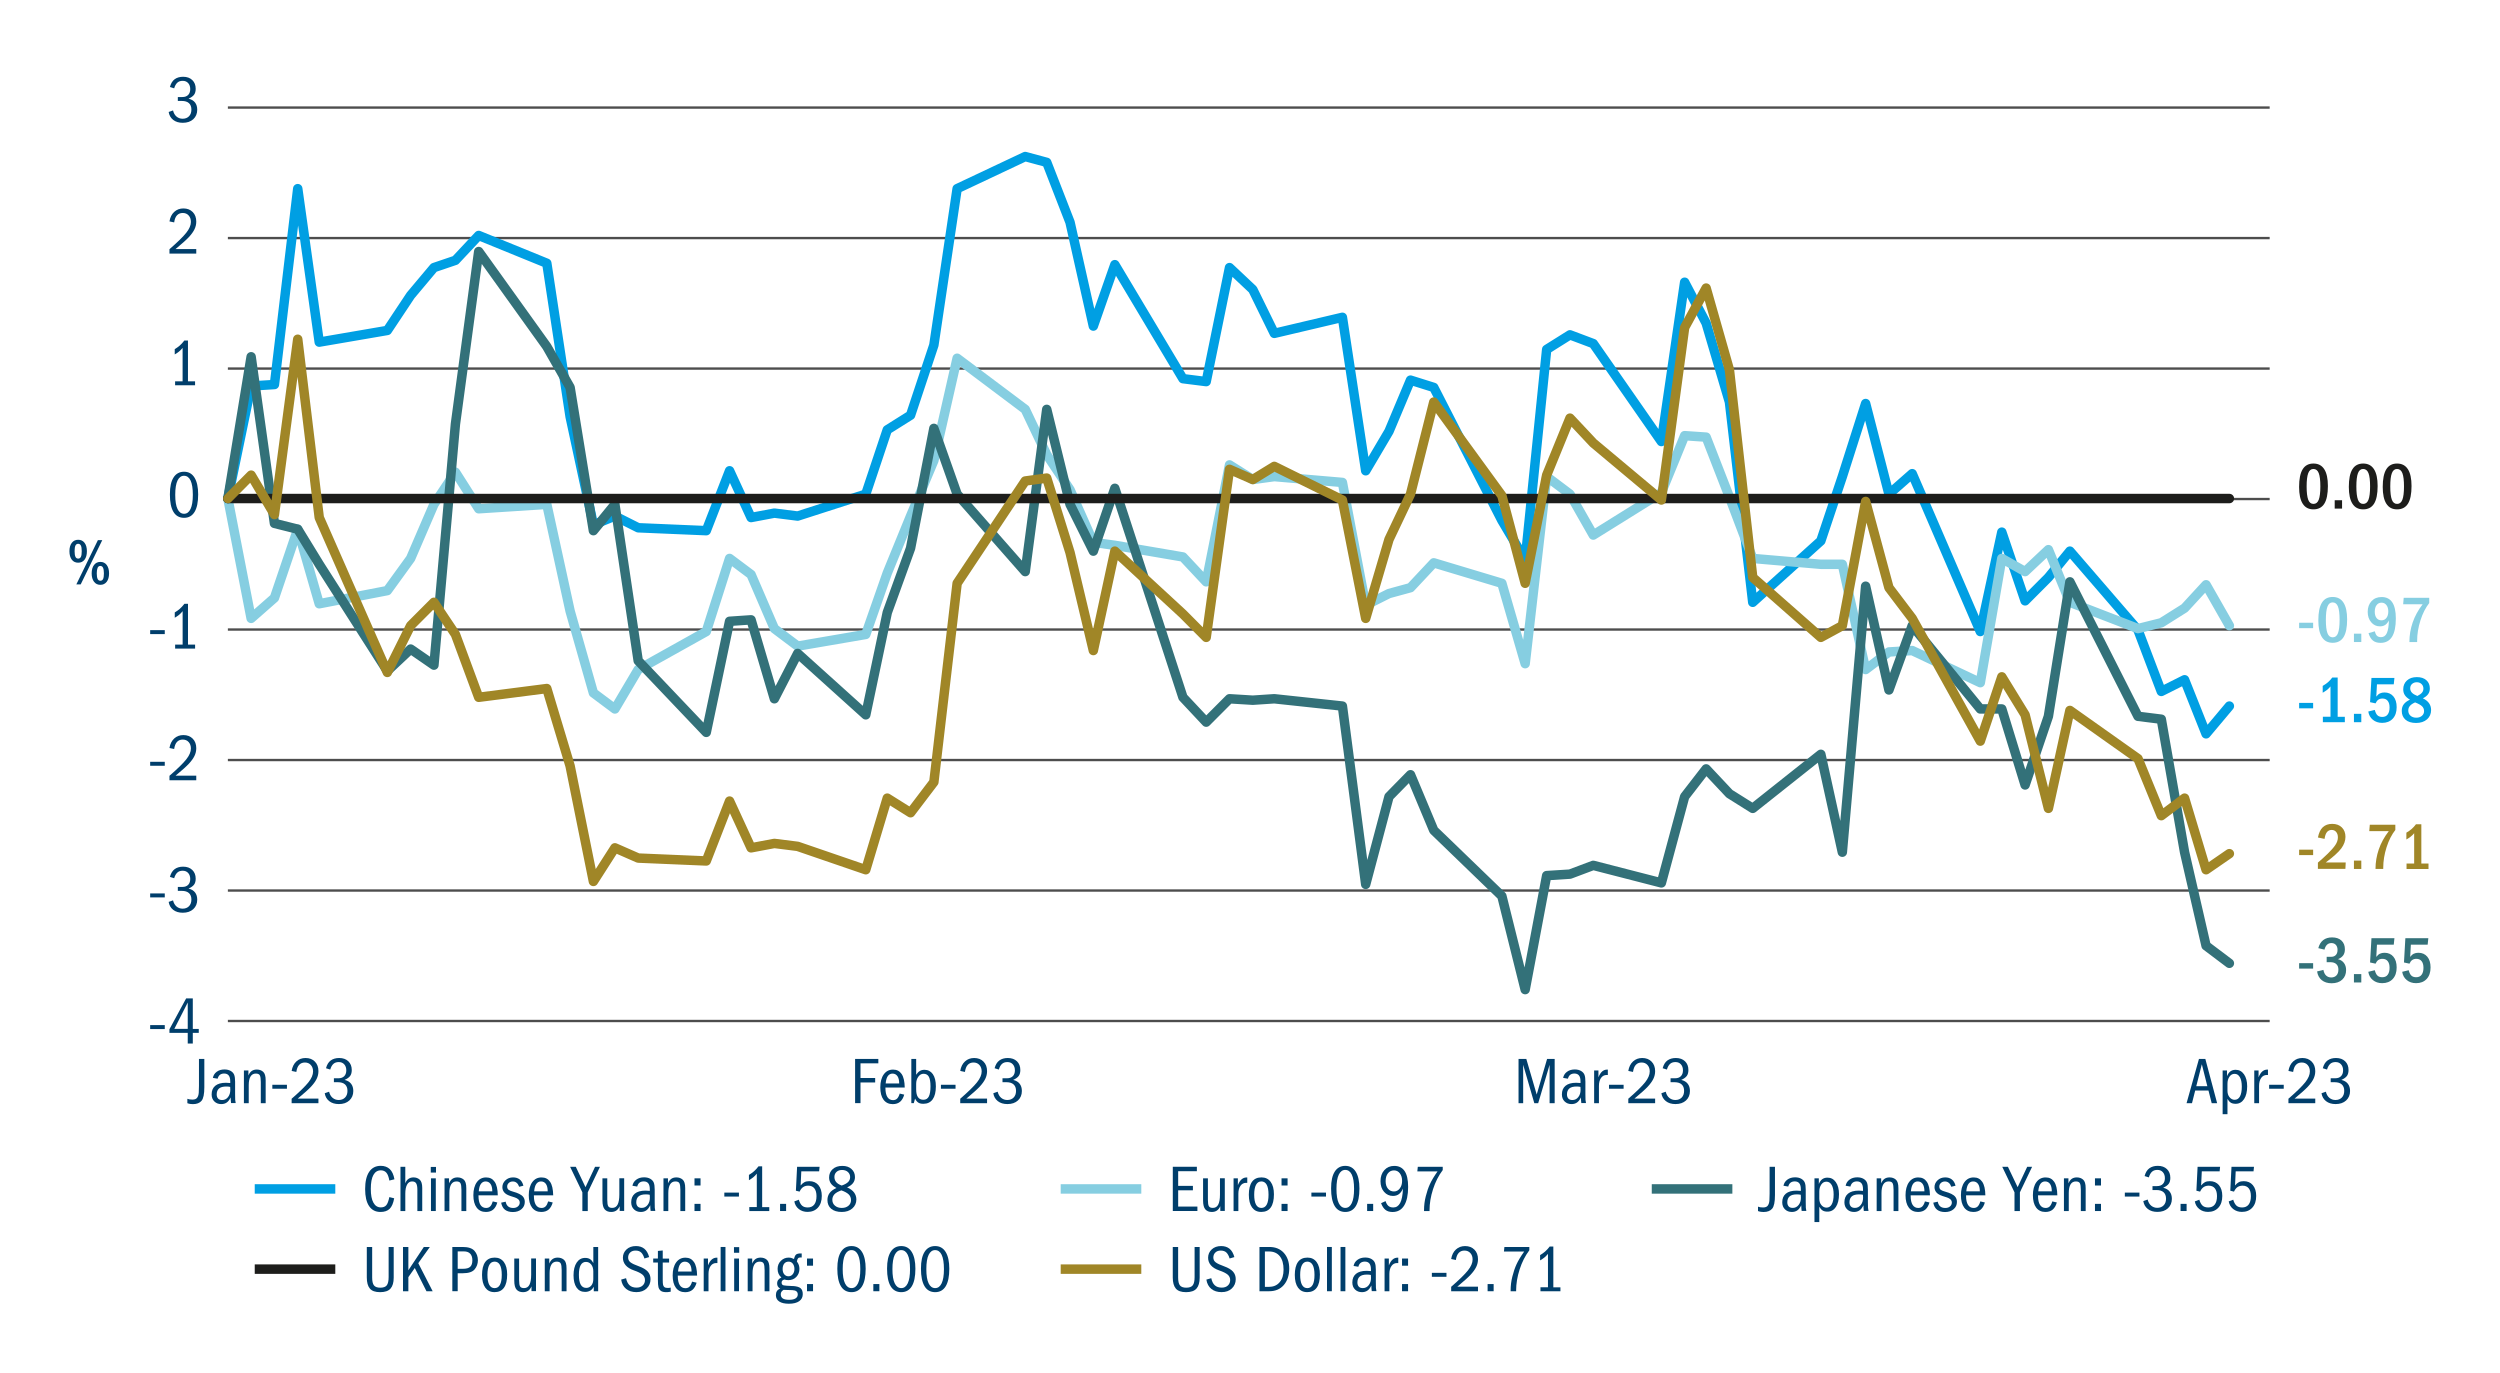 <?xml version="1.0" encoding="UTF-8"?> <svg xmlns="http://www.w3.org/2000/svg" id="Layer_1" width="750" height="412" viewBox="0 0 750 412"><defs><style>.cls-1{fill:#009fe3;}.cls-2{fill:#003e6b;}.cls-3{fill:#a08627;}.cls-4{fill:#86cee1;}.cls-5{fill:#1d1d1b;}.cls-6{fill:#337179;}.cls-7,.cls-8,.cls-9,.cls-10,.cls-11{stroke-linecap:round;stroke-linejoin:round;}.cls-7,.cls-8,.cls-9,.cls-10,.cls-11,.cls-12,.cls-13,.cls-14,.cls-15,.cls-16,.cls-17{fill:none;}.cls-7,.cls-8,.cls-9,.cls-10,.cls-11,.cls-13,.cls-14,.cls-15,.cls-16,.cls-17{stroke-width:2.84px;}.cls-7,.cls-15{stroke:#86cee1;}.cls-8,.cls-16{stroke:#a08627;}.cls-9,.cls-14{stroke:#009fe3;}.cls-10,.cls-13{stroke:#1d1d1b;}.cls-11,.cls-17{stroke:#337179;}.cls-12{stroke:#4d4d4d;stroke-miterlimit:10;stroke-width:.71px;}</style></defs><line class="cls-14" x1="76.42" y1="356.68" x2="100.59" y2="356.68"></line><path class="cls-2" d="m118.25,359.51c-.27,1.47-.72,2.52-1.36,3.14-.64.62-1.56.94-2.74.94-1.49,0-2.63-.59-3.42-1.76-.8-1.17-1.19-2.88-1.19-5.11s.4-3.96,1.21-5.17c.81-1.2,1.96-1.8,3.46-1.8,1.11,0,2.02.33,2.71.97.69.65,1.16,1.67,1.41,3.07l-1.53.38c-.19-1.1-.48-1.89-.89-2.36-.41-.47-.96-.71-1.66-.71-.97,0-1.71.46-2.23,1.39-.52.93-.78,2.32-.78,4.18s.26,3.18.78,4.13c.52.95,1.26,1.42,2.23,1.42.72,0,1.26-.22,1.63-.66.37-.44.68-1.25.92-2.43l1.45.36Z"></path><path class="cls-2" d="m125.21,363.31v-6.33c0-.89-.11-1.54-.34-1.94-.23-.41-.64-.61-1.25-.61-.65,0-1.15.32-1.5.96-.35.64-.53,1.54-.53,2.71v5.21h-1.45v-13.28h1.45v4.98c.2-.6.51-1.04.94-1.34.42-.3.93-.45,1.51-.45.74,0,1.37.22,1.87.67s.76,1.28.76,2.5v6.93h-1.45Z"></path><path class="cls-2" d="m129.23,351.77v-1.69h1.57v1.69h-1.57Zm.06,11.54v-9.81h1.45v9.81h-1.45Z"></path><path class="cls-2" d="m138.43,363.31v-6.35c0-.97-.1-1.63-.29-1.99-.19-.36-.59-.54-1.2-.54-.7,0-1.23.29-1.59.88-.36.58-.54,1.45-.54,2.59v5.41h-1.45v-9.81h1.35v1.51c.27-.64.6-1.09,1.02-1.37.41-.28.92-.42,1.51-.42.74,0,1.37.22,1.88.66.51.44.77,1.29.77,2.57v6.87h-1.45Z"></path><path class="cls-2" d="m149.2,360.72c-.25.93-.66,1.64-1.21,2.13-.56.49-1.3.74-2.23.74-1.18,0-2.1-.44-2.76-1.31s-.99-2.12-.99-3.72.35-2.95,1.04-3.9c.7-.96,1.62-1.43,2.78-1.43s1.97.44,2.57,1.31.91,2.23.94,4.06h-5.79v.14c0,1.21.2,2.12.59,2.73s.96.92,1.7.92c.5,0,.92-.16,1.23-.48.32-.32.57-.82.76-1.49l1.37.32Zm-1.51-3.32c0-.97-.18-1.71-.53-2.21-.35-.5-.85-.76-1.48-.76-.57,0-1.03.24-1.39.72s-.58,1.23-.66,2.25h4.06Z"></path><path class="cls-2" d="m152.94,358.73c-.74-.24-1.3-.58-1.67-1.02-.37-.44-.56-.97-.56-1.56,0-.78.3-1.47.91-2.05s1.37-.88,2.3-.88c.78,0,1.44.2,1.97.6.53.4.91,1.03,1.13,1.89l-1.27.32c-.19-.53-.44-.93-.76-1.19-.32-.27-.7-.4-1.15-.4-.49,0-.9.15-1.21.45-.32.3-.48.65-.48,1.06,0,.45.15.78.45,1,.3.21.77.4,1.4.57.64.17,1.23.38,1.78.65.55.27.97.59,1.24.98s.42.86.42,1.43c0,.88-.33,1.6-.99,2.17s-1.52.86-2.58.86c-.98,0-1.77-.23-2.36-.68-.59-.45-.98-1.16-1.16-2.13l1.35-.3c.23,1.26.98,1.89,2.27,1.89.57,0,1.04-.15,1.4-.46.36-.3.55-.69.55-1.15,0-.38-.13-.7-.39-.95-.26-.25-.61-.44-1.04-.59l-1.55-.5Z"></path><path class="cls-2" d="m165.82,360.72c-.25.93-.66,1.64-1.21,2.13-.56.49-1.3.74-2.23.74-1.18,0-2.1-.44-2.76-1.31s-.99-2.12-.99-3.72.35-2.95,1.04-3.9c.7-.96,1.62-1.43,2.78-1.43s1.97.44,2.57,1.31.91,2.23.94,4.06h-5.79v.14c0,1.21.2,2.12.59,2.73s.96.92,1.7.92c.5,0,.92-.16,1.23-.48.32-.32.57-.82.76-1.49l1.37.32Zm-1.51-3.32c0-.97-.18-1.71-.53-2.21-.35-.5-.85-.76-1.48-.76-.57,0-1.03.24-1.39.72s-.58,1.23-.66,2.25h4.06Z"></path><path class="cls-2" d="m174.71,363.31v-5.61l-3.68-7.66h1.71l2.91,6.11,2.87-6.11h1.47l-3.66,7.66v5.61h-1.61Z"></path><path class="cls-2" d="m185.9,363.31v-1.45c-.27.6-.61,1.04-1.02,1.31-.42.28-.93.42-1.54.42-.81,0-1.45-.25-1.91-.76-.46-.5-.7-1.4-.7-2.69v-6.65h1.45v6.49c0,.94.1,1.58.3,1.9.2.33.6.49,1.19.49.73,0,1.27-.33,1.61-.99.34-.66.52-1.66.52-3v-4.9h1.45v9.81h-1.35Z"></path><path class="cls-2" d="m195.19,363.31c-.03-.23-.05-.48-.08-.77-.03-.29-.04-.61-.04-.96-.35.72-.74,1.23-1.19,1.54-.45.31-1,.47-1.63.47-.85,0-1.54-.27-2.08-.8-.54-.53-.81-1.23-.81-2.11,0-1.12.36-1.97,1.08-2.58.72-.6,1.79-.91,3.21-.91.64.01,1.07.04,1.29.08v-.5c0-.78-.15-1.37-.45-1.76-.3-.39-.76-.59-1.38-.59-.49,0-.9.12-1.23.36-.33.24-.57.64-.72,1.19l-1.43-.24c.15-.77.53-1.38,1.17-1.84.63-.46,1.4-.69,2.32-.69.74,0,1.37.15,1.88.45.51.3.86.69,1.04,1.17.18.48.27,1.17.27,2.06v3.72c0,.85,0,1.43.03,1.74.02.31.07.63.15.95h-1.39Zm-.26-4.88c-.19-.04-.37-.07-.55-.09-.18-.02-.38-.03-.59-.03-1.01,0-1.75.2-2.21.6-.46.4-.7.99-.7,1.77,0,.5.13.91.39,1.22.26.31.67.47,1.24.47.72,0,1.3-.29,1.76-.87.46-.58.69-1.3.69-2.18,0-.37-.01-.67-.04-.9Z"></path><path class="cls-2" d="m204.11,363.31v-6.35c0-.97-.1-1.63-.29-1.99-.19-.36-.59-.54-1.2-.54-.7,0-1.23.29-1.59.88s-.54,1.45-.54,2.59v5.41h-1.45v-9.81h1.35v1.51c.27-.64.6-1.09,1.01-1.37s.92-.42,1.51-.42c.74,0,1.37.22,1.88.66.51.44.77,1.29.77,2.57v6.87h-1.45Z"></path><path class="cls-2" d="m208.35,355.65v-2.15h1.81v2.15h-1.81Zm0,7.66v-2.15h1.81v2.15h-1.81Z"></path><path class="cls-2" d="m217.3,358.97v-1.19h4.38v1.19h-4.38Z"></path><path class="cls-2" d="m224.79,363.31v-1.19h2.25v-10.03c-.33.42-.69.79-1.07,1.1-.39.31-.82.6-1.29.87v-1.59c.54-.32,1.04-.67,1.49-1.06.45-.39.92-.9,1.39-1.52h1.09v12.24h2.13v1.19h-5.99Z"></path><path class="cls-2" d="m234.02,363.31v-2.15h1.81v2.15h-1.81Z"></path><path class="cls-2" d="m239.65,359.93c.24.8.56,1.38.96,1.75.4.37.97.56,1.71.56.85,0,1.5-.29,1.95-.87s.68-1.42.68-2.52c0-1.01-.21-1.79-.63-2.33s-1.04-.82-1.86-.82c-.58,0-1.08.14-1.5.41-.42.27-.78.73-1.08,1.38l-1.11-.28.36-7.18h6.75l-.14,1.37h-5.35l-.2,4.24c.37-.45.75-.78,1.13-.98.38-.21.88-.31,1.47-.31,1.17,0,2.08.4,2.75,1.2.66.8,1,1.88,1,3.23,0,1.5-.39,2.67-1.17,3.52-.78.85-1.82,1.27-3.11,1.27-1.02,0-1.89-.29-2.62-.86-.72-.57-1.17-1.33-1.34-2.29l1.37-.52Z"></path><path class="cls-2" d="m254.1,356.19c.98.44,1.69.96,2.14,1.58.44.62.67,1.3.67,2.06,0,1.09-.4,1.99-1.21,2.7s-1.87,1.06-3.18,1.06-2.41-.32-3.16-.96c-.76-.64-1.13-1.52-1.13-2.64,0-.8.22-1.49.65-2.08.43-.59,1.12-1.1,2.06-1.52-.77-.4-1.33-.85-1.68-1.36-.35-.51-.53-1.1-.53-1.78,0-1.02.36-1.86,1.08-2.51.72-.65,1.68-.97,2.88-.97s2.06.31,2.76.94c.7.62,1.04,1.43,1.04,2.43,0,1.38-.79,2.4-2.37,3.07Zm-1.69.92c-1,.35-1.69.75-2.1,1.2-.4.46-.61,1-.61,1.62,0,.73.26,1.32.79,1.77.52.45,1.2.68,2.04.68s1.49-.22,2-.65c.51-.43.77-.99.77-1.68s-.22-1.26-.67-1.71-1.18-.86-2.22-1.23Zm.1-1.45c.86-.29,1.5-.64,1.91-1.04.41-.4.62-.91.62-1.5s-.23-1.13-.68-1.53c-.45-.4-1.04-.6-1.75-.6-.68,0-1.23.19-1.65.58-.42.38-.64.89-.64,1.51,0,.57.17,1.07.5,1.5.33.43.9.79,1.69,1.08Z"></path><line class="cls-15" x1="318.21" y1="356.68" x2="342.39" y2="356.68"></line><path class="cls-2" d="m351.84,363.31v-13.28h7.22v1.33h-5.61v4.4h4.42v1.33h-4.42v4.88h5.77v1.33h-7.38Z"></path><path class="cls-2" d="m366.09,363.31v-1.45c-.27.6-.61,1.04-1.02,1.31-.42.28-.93.42-1.54.42-.81,0-1.45-.25-1.91-.76-.46-.5-.7-1.4-.7-2.69v-6.65h1.45v6.49c0,.94.1,1.58.3,1.9.2.33.6.49,1.19.49.73,0,1.27-.33,1.61-.99.34-.66.52-1.66.52-3v-4.9h1.45v9.81h-1.35Z"></path><path class="cls-2" d="m370.07,363.31v-9.81h1.29v2.05c.33-.82.71-1.41,1.14-1.77.43-.36.91-.54,1.44-.54h.24v1.63l-.34-.02c-.72,0-1.28.3-1.7.89-.42.59-.63,1.39-.63,2.4v5.17h-1.45Z"></path><path class="cls-2" d="m378.45,353.22c1.17,0,2.08.44,2.74,1.33.66.89.99,2.14.99,3.74,0,1.75-.32,3.07-.96,3.96s-1.58,1.33-2.83,1.33-2.12-.45-2.77-1.34c-.65-.9-.97-2.17-.97-3.83s.32-3,.96-3.88,1.59-1.31,2.84-1.31Zm-.06,1.21c-.7,0-1.23.34-1.59,1.02s-.54,1.67-.54,2.96.18,2.32.55,2.98c.36.66.9.99,1.6.99s1.24-.33,1.6-.99c.37-.66.55-1.65.55-2.98s-.18-2.32-.55-2.99c-.37-.66-.91-1-1.62-1Z"></path><path class="cls-2" d="m384.46,355.65v-2.15h1.81v2.15h-1.81Zm0,7.66v-2.15h1.81v2.15h-1.81Z"></path><path class="cls-2" d="m393.42,358.97v-1.19h4.38v1.19h-4.38Z"></path><path class="cls-2" d="m403.59,349.76c1.37,0,2.42.59,3.15,1.78.73,1.19,1.09,2.86,1.09,5.03,0,2.32-.36,4.07-1.08,5.25-.72,1.18-1.78,1.77-3.16,1.77s-2.47-.59-3.18-1.78c-.72-1.19-1.08-2.94-1.08-5.26s.37-3.92,1.1-5.07,1.79-1.72,3.15-1.72Zm-.02,1.21c-.82,0-1.47.47-1.93,1.4s-.7,2.37-.7,4.31.23,3.32.69,4.27,1.11,1.42,1.96,1.42,1.48-.48,1.94-1.43c.46-.96.69-2.38.69-4.26s-.23-3.34-.68-4.29c-.45-.95-1.11-1.42-1.97-1.42Z"></path><path class="cls-2" d="m410.14,363.31v-2.15h1.81v2.15h-1.81Z"></path><path class="cls-2" d="m415.67,360.33c.2.64.47,1.11.83,1.43s.85.48,1.5.48c.88,0,1.55-.44,2.04-1.33.48-.89.77-2.33.85-4.34-.33.76-.74,1.31-1.22,1.67s-1.08.54-1.78.54c-1.06,0-1.95-.41-2.67-1.23-.72-.82-1.07-1.89-1.07-3.21s.38-2.45,1.15-3.3c.77-.85,1.76-1.27,2.97-1.27,1.38,0,2.42.52,3.12,1.56.7,1.04,1.05,2.62,1.05,4.73,0,2.46-.4,4.33-1.2,5.61-.8,1.29-1.96,1.93-3.47,1.93-.88,0-1.59-.21-2.13-.64s-.98-1.09-1.31-2.01l1.35-.62Zm2.53-9.21c-.76,0-1.36.29-1.82.87-.46.58-.69,1.36-.69,2.36,0,.94.23,1.69.69,2.25.46.56,1.06.84,1.8.84s1.3-.3,1.76-.91c.46-.6.69-1.36.69-2.26s-.22-1.67-.67-2.26c-.44-.59-1.03-.89-1.76-.89Z"></path><path class="cls-2" d="m427.21,363.31v-.28c0-1.38.17-2.76.52-4.14.34-1.38.76-2.6,1.25-3.67.49-1.07,1.25-2.34,2.29-3.81h-6.07l.14-1.37h7.48v.98c-1.25,1.66-2.22,3.58-2.92,5.77s-1.04,4.28-1.04,6.27v.26h-1.65Z"></path><line class="cls-17" x1="495.53" y1="356.68" x2="519.71" y2="356.68"></line><path class="cls-2" d="m527.41,362c.23.08.45.14.68.18.23.04.5.06.84.06.68,0,1.15-.19,1.42-.58.27-.38.43-.89.47-1.52.04-.63.06-1.3.06-2.02v-8.08h1.61v8.48c0,2.06-.28,3.42-.84,4.08-.56.66-1.41,1-2.57,1-.2,0-.45-.02-.75-.05s-.61-.11-.93-.23v-1.31Z"></path><path class="cls-2" d="m540.5,363.31c-.03-.23-.05-.48-.08-.77-.03-.29-.04-.61-.04-.96-.35.72-.74,1.23-1.19,1.54-.45.31-1,.47-1.63.47-.85,0-1.54-.27-2.08-.8-.54-.53-.81-1.23-.81-2.11,0-1.12.36-1.97,1.08-2.58.72-.6,1.79-.91,3.21-.91.64.01,1.07.04,1.29.08v-.5c0-.78-.15-1.37-.45-1.76-.3-.39-.76-.59-1.38-.59-.49,0-.9.12-1.23.36-.33.24-.57.64-.72,1.19l-1.43-.24c.15-.77.53-1.38,1.17-1.84.63-.46,1.4-.69,2.32-.69.74,0,1.37.15,1.88.45.51.3.86.69,1.04,1.17.18.48.27,1.17.27,2.06v3.72c0,.85,0,1.43.03,1.74.02.31.07.63.15.95h-1.39Zm-.26-4.88c-.19-.04-.37-.07-.55-.09-.18-.02-.38-.03-.59-.03-1.01,0-1.75.2-2.21.6-.46.4-.7.99-.7,1.77,0,.5.13.91.39,1.22.26.31.67.47,1.24.47.72,0,1.3-.29,1.76-.87.46-.58.69-1.3.69-2.18,0-.37-.01-.67-.04-.9Z"></path><path class="cls-2" d="m544.34,366.63v-13.14h1.31v1.71c.28-.68.63-1.16,1.05-1.46s.94-.45,1.55-.45c1.04,0,1.87.45,2.5,1.35.63.9.95,2.1.95,3.6,0,1.62-.31,2.9-.93,3.84-.62.94-1.46,1.41-2.52,1.41-.61,0-1.1-.11-1.46-.34s-.7-.6-1-1.13v4.6h-1.45Zm1.45-7.03c0,.78.21,1.43.63,1.93.42.5.93.76,1.52.76.69,0,1.22-.33,1.59-1,.37-.66.56-1.65.56-2.95,0-1.22-.19-2.17-.58-2.84s-.91-1-1.57-1-1.15.28-1.55.85c-.4.56-.6,1.28-.6,2.14v2.11Z"></path><path class="cls-2" d="m559.15,363.31c-.03-.23-.05-.48-.08-.77-.03-.29-.04-.61-.04-.96-.35.72-.74,1.23-1.19,1.54-.45.31-1,.47-1.63.47-.85,0-1.54-.27-2.08-.8-.54-.53-.81-1.23-.81-2.11,0-1.12.36-1.97,1.08-2.58.72-.6,1.79-.91,3.21-.91.64.01,1.07.04,1.29.08v-.5c0-.78-.15-1.37-.45-1.76-.3-.39-.76-.59-1.38-.59-.49,0-.9.12-1.23.36-.33.24-.57.64-.72,1.19l-1.43-.24c.15-.77.53-1.38,1.17-1.84.63-.46,1.4-.69,2.32-.69.74,0,1.37.15,1.88.45.51.3.86.69,1.04,1.17.18.48.27,1.17.27,2.06v3.72c0,.85,0,1.43.03,1.74.02.31.07.63.15.95h-1.39Zm-.26-4.88c-.19-.04-.37-.07-.55-.09-.18-.02-.38-.03-.59-.03-1.01,0-1.75.2-2.21.6-.46.4-.7.99-.7,1.77,0,.5.13.91.39,1.22.26.31.67.47,1.24.47.72,0,1.3-.29,1.76-.87.46-.58.69-1.3.69-2.18,0-.37-.01-.67-.04-.9Z"></path><path class="cls-2" d="m568.07,363.31v-6.35c0-.97-.1-1.63-.29-1.99-.19-.36-.59-.54-1.2-.54-.7,0-1.23.29-1.59.88s-.54,1.45-.54,2.59v5.41h-1.45v-9.81h1.35v1.51c.27-.64.6-1.09,1.01-1.37s.92-.42,1.51-.42c.74,0,1.37.22,1.88.66.51.44.77,1.29.77,2.57v6.87h-1.45Z"></path><path class="cls-2" d="m578.84,360.72c-.25.93-.66,1.64-1.21,2.13-.56.49-1.3.74-2.23.74-1.18,0-2.1-.44-2.76-1.31-.66-.88-.98-2.12-.98-3.72s.35-2.95,1.04-3.9c.7-.96,1.62-1.43,2.78-1.43s1.97.44,2.57,1.31c.6.88.91,2.23.94,4.06h-5.79v.14c0,1.21.2,2.12.59,2.73s.96.92,1.7.92c.5,0,.92-.16,1.23-.48s.57-.82.76-1.49l1.37.32Zm-1.51-3.32c0-.97-.18-1.71-.53-2.21-.35-.5-.85-.76-1.48-.76-.57,0-1.04.24-1.39.72s-.58,1.23-.66,2.25h4.06Z"></path><path class="cls-2" d="m582.58,358.73c-.74-.24-1.3-.58-1.67-1.02-.37-.44-.56-.97-.56-1.56,0-.78.3-1.47.91-2.05.6-.58,1.37-.88,2.3-.88.78,0,1.44.2,1.97.6.53.4.91,1.03,1.13,1.89l-1.27.32c-.19-.53-.44-.93-.76-1.19s-.7-.4-1.15-.4c-.49,0-.9.15-1.21.45-.32.3-.48.65-.48,1.06,0,.45.15.78.45,1,.3.21.77.4,1.4.57s1.23.38,1.78.65c.55.27.97.59,1.24.98s.42.86.42,1.43c0,.88-.33,1.6-.99,2.17-.66.57-1.52.86-2.58.86-.98,0-1.77-.23-2.36-.68-.59-.45-.98-1.16-1.17-2.13l1.35-.3c.23,1.26.98,1.89,2.27,1.89.57,0,1.04-.15,1.4-.46.36-.3.55-.69.55-1.15,0-.38-.13-.7-.39-.95-.26-.25-.61-.44-1.04-.59l-1.55-.5Z"></path><path class="cls-2" d="m595.46,360.72c-.25.93-.66,1.64-1.21,2.13-.56.49-1.3.74-2.23.74-1.18,0-2.1-.44-2.76-1.31-.66-.88-.98-2.12-.98-3.72s.35-2.95,1.04-3.9c.7-.96,1.62-1.43,2.78-1.43s1.97.44,2.57,1.31c.6.88.91,2.23.94,4.06h-5.79v.14c0,1.21.2,2.12.59,2.73s.96.92,1.7.92c.5,0,.92-.16,1.23-.48s.57-.82.76-1.49l1.37.32Zm-1.51-3.32c0-.97-.18-1.71-.53-2.21-.35-.5-.85-.76-1.48-.76-.57,0-1.04.24-1.39.72s-.58,1.23-.66,2.25h4.06Z"></path><path class="cls-2" d="m604.35,363.31v-5.61l-3.68-7.66h1.71l2.91,6.11,2.87-6.11h1.47l-3.66,7.66v5.61h-1.61Z"></path><path class="cls-2" d="m617.05,360.72c-.25.93-.66,1.64-1.21,2.13-.56.49-1.3.74-2.23.74-1.18,0-2.1-.44-2.76-1.31-.66-.88-.98-2.12-.98-3.72s.35-2.95,1.04-3.9c.7-.96,1.62-1.43,2.78-1.43s1.97.44,2.57,1.31c.6.88.91,2.23.94,4.06h-5.79v.14c0,1.21.2,2.12.59,2.73s.96.92,1.7.92c.5,0,.92-.16,1.23-.48s.57-.82.76-1.49l1.37.32Zm-1.51-3.32c0-.97-.18-1.71-.53-2.21-.35-.5-.85-.76-1.48-.76-.57,0-1.04.24-1.39.72s-.58,1.23-.66,2.25h4.06Z"></path><path class="cls-2" d="m624.25,363.31v-6.35c0-.97-.1-1.63-.29-1.99-.19-.36-.59-.54-1.2-.54-.7,0-1.23.29-1.59.88s-.54,1.45-.54,2.59v5.41h-1.45v-9.81h1.35v1.51c.27-.64.6-1.09,1.01-1.37s.92-.42,1.51-.42c.74,0,1.37.22,1.88.66.51.44.77,1.29.77,2.57v6.87h-1.45Z"></path><path class="cls-2" d="m628.49,355.65v-2.15h1.81v2.15h-1.81Zm0,7.66v-2.15h1.81v2.15h-1.81Z"></path><path class="cls-2" d="m637.45,358.97v-1.19h4.38v1.19h-4.38Z"></path><path class="cls-2" d="m645.75,357.02v-1.19h1.37c.74,0,1.32-.21,1.73-.63s.62-1,.62-1.74-.2-1.34-.61-1.8c-.4-.46-.95-.69-1.64-.69s-1.22.18-1.62.55c-.41.37-.72.93-.95,1.7l-1.27-.4c.28-1.06.75-1.84,1.42-2.33.67-.49,1.52-.74,2.54-.74,1.15,0,2.07.33,2.75.99.68.66,1.01,1.53,1.01,2.62,0,.74-.16,1.34-.49,1.78s-.88.84-1.66,1.18c.88.21,1.53.6,1.96,1.17.43.56.65,1.28.65,2.16,0,1.17-.4,2.11-1.18,2.84-.79.72-1.84,1.08-3.15,1.08-1.18,0-2.14-.29-2.89-.88-.74-.58-1.19-1.37-1.35-2.37l1.31-.46c.19.8.54,1.41,1.05,1.84.52.43,1.13.65,1.83.65.8,0,1.43-.25,1.91-.74.48-.49.72-1.16.72-2.01s-.25-1.49-.74-1.93c-.49-.44-1.21-.66-2.15-.66h-1.17Z"></path><path class="cls-2" d="m654.17,363.31v-2.15h1.81v2.15h-1.81Z"></path><path class="cls-2" d="m659.8,359.93c.24.8.56,1.38.96,1.75.4.37.97.56,1.71.56.85,0,1.5-.29,1.95-.87s.68-1.42.68-2.52c0-1.01-.21-1.79-.63-2.33s-1.04-.82-1.86-.82c-.58,0-1.08.14-1.5.41-.42.27-.78.73-1.08,1.38l-1.11-.28.36-7.18h6.75l-.14,1.37h-5.35l-.2,4.24c.37-.45.75-.78,1.13-.98.38-.21.88-.31,1.47-.31,1.17,0,2.08.4,2.75,1.2.66.8,1,1.88,1,3.23,0,1.5-.39,2.67-1.17,3.52-.78.85-1.82,1.27-3.11,1.27-1.02,0-1.89-.29-2.62-.86-.72-.57-1.17-1.33-1.34-2.29l1.37-.52Z"></path><path class="cls-2" d="m669.97,359.93c.24.8.56,1.38.96,1.75.4.37.97.56,1.71.56.85,0,1.5-.29,1.95-.87s.68-1.42.68-2.52c0-1.01-.21-1.79-.63-2.33s-1.04-.82-1.86-.82c-.58,0-1.08.14-1.5.41-.42.27-.78.73-1.08,1.38l-1.11-.28.36-7.18h6.75l-.14,1.37h-5.35l-.2,4.24c.37-.45.75-.78,1.13-.98.38-.21.88-.31,1.47-.31,1.17,0,2.08.4,2.75,1.2.66.8,1,1.88,1,3.23,0,1.5-.39,2.67-1.17,3.52-.78.85-1.82,1.27-3.11,1.27-1.02,0-1.89-.29-2.62-.86-.72-.57-1.17-1.33-1.34-2.29l1.37-.52Z"></path><line class="cls-13" x1="76.42" y1="380.74" x2="100.59" y2="380.74"></line><path class="cls-2" d="m116.6,374.1h1.51v9.2c0,1.46-.32,2.55-.95,3.27-.63.72-1.68,1.08-3.13,1.08s-2.46-.36-3.07-1.08c-.61-.72-.92-1.83-.92-3.33v-9.14h1.61v9.14c0,1.14.18,1.94.55,2.39.36.45.99.68,1.88.68.94,0,1.6-.24,1.96-.72.36-.48.55-1.3.55-2.47v-9.02Z"></path><path class="cls-2" d="m127.94,387.37l-3.5-6.97-1.93,2.73v4.24h-1.61v-13.28h1.61v6.99l4.64-6.99h1.81l-3.48,4.86,4.32,8.42h-1.85Z"></path><path class="cls-2" d="m135.7,387.37v-13.28h3.08c1.7,0,2.89.39,3.57,1.17.68.78,1.02,1.73,1.02,2.83,0,1.03-.33,1.94-.98,2.72-.66.78-1.83,1.16-3.51,1.16h-1.57v5.39h-1.61Zm3.16-6.73c1.04,0,1.77-.2,2.2-.6.43-.4.65-1.05.65-1.95,0-.85-.21-1.51-.64-1.97-.42-.46-1.05-.7-1.87-.7h-1.89v5.21h1.55Z"></path><path class="cls-2" d="m148.42,377.28c1.17,0,2.08.44,2.74,1.33.66.89.99,2.14.99,3.74,0,1.75-.32,3.07-.96,3.96-.64.89-1.58,1.33-2.83,1.33s-2.12-.45-2.77-1.34c-.65-.9-.98-2.17-.98-3.83s.32-3,.97-3.88,1.59-1.31,2.84-1.31Zm-.06,1.21c-.7,0-1.23.34-1.59,1.02-.36.68-.54,1.67-.54,2.96s.18,2.32.55,2.98c.36.66.9.99,1.6.99s1.24-.33,1.6-.99c.37-.66.55-1.65.55-2.98s-.18-2.32-.55-2.99c-.36-.66-.91-1-1.62-1Z"></path><path class="cls-2" d="m159.45,387.37v-1.45c-.27.6-.61,1.04-1.02,1.31-.42.28-.93.42-1.54.42-.81,0-1.45-.25-1.91-.76-.46-.5-.7-1.4-.7-2.69v-6.65h1.45v6.49c0,.94.1,1.58.3,1.9.2.33.6.49,1.19.49.73,0,1.27-.33,1.61-.99.34-.66.52-1.66.52-3v-4.9h1.45v9.81h-1.35Z"></path><path class="cls-2" d="m168.5,387.37v-6.35c0-.97-.1-1.63-.29-1.99-.19-.36-.59-.54-1.2-.54-.7,0-1.23.29-1.59.88-.36.58-.54,1.45-.54,2.59v5.41h-1.45v-9.81h1.35v1.51c.27-.64.6-1.09,1.02-1.37.41-.28.92-.42,1.51-.42.74,0,1.37.22,1.88.66.51.44.77,1.29.77,2.57v6.87h-1.45Z"></path><path class="cls-2" d="m178.13,387.37v-1.37c-.28.56-.64.96-1.08,1.2-.45.25-.96.37-1.54.37-1.1,0-1.95-.44-2.55-1.31-.6-.88-.9-2.1-.9-3.68s.32-2.89.95-3.82,1.48-1.39,2.54-1.39c.61,0,1.11.13,1.49.39s.7.64.96,1.14v-4.8h1.45v13.28h-1.31Zm-.14-5.99c0-.82-.21-1.5-.62-2.02s-.94-.79-1.59-.79c-.69,0-1.21.32-1.57.96s-.54,1.59-.54,2.87c0,1.35.18,2.35.55,3,.36.64.92.97,1.66.97.61,0,1.12-.24,1.51-.71.4-.47.6-1.12.6-1.94v-2.33Z"></path><path class="cls-2" d="m193.32,377.54c-.24-.8-.56-1.39-.96-1.78-.4-.39-.97-.59-1.71-.59-.68,0-1.21.2-1.61.59-.4.39-.6.89-.6,1.5s.24,1.09.72,1.45c.48.36,1.32.76,2.53,1.19,1.21.44,2.09.96,2.64,1.57s.83,1.37.83,2.29c0,1.11-.39,2.04-1.17,2.78-.78.74-1.8,1.1-3.07,1.1s-2.28-.32-3.08-.97-1.31-1.58-1.49-2.79l1.47-.42c.2.96.55,1.67,1.06,2.13.51.46,1.2.7,2.08.7.77,0,1.38-.21,1.84-.64.46-.42.69-.97.69-1.63s-.26-1.23-.77-1.65c-.51-.42-1.34-.84-2.49-1.23-1.15-.4-1.99-.92-2.54-1.57s-.82-1.4-.82-2.25c0-.98.36-1.81,1.08-2.49.72-.68,1.67-1.01,2.84-1.01,1,0,1.82.26,2.49.79.66.52,1.15,1.36,1.47,2.52l-1.43.42Z"></path><path class="cls-2" d="m201.22,387.51c-.36.07-.64.11-.85.12-.21.01-.37.02-.49.02-.77,0-1.32-.14-1.66-.42-.34-.28-.56-.64-.68-1.07-.11-.44-.17-1.19-.17-2.27v-5.13h-1.41v-1.19h1.41v-2.29l1.45-.14v2.43h1.91v1.19h-1.91v5.13c0,.73.03,1.25.1,1.55.07.31.2.54.41.7.21.16.54.24,1,.24.17,0,.33,0,.46-.02.13-.01.27-.04.42-.08v1.23Z"></path><path class="cls-2" d="m208.98,384.79c-.25.93-.66,1.64-1.21,2.13-.56.49-1.3.74-2.23.74-1.18,0-2.1-.44-2.76-1.31-.66-.88-.98-2.12-.98-3.72s.35-2.95,1.04-3.9c.7-.96,1.62-1.43,2.78-1.43s1.97.44,2.57,1.31c.6.88.91,2.23.94,4.06h-5.79v.14c0,1.21.2,2.12.59,2.73s.96.92,1.7.92c.5,0,.92-.16,1.23-.48s.57-.82.76-1.49l1.37.32Zm-1.51-3.32c0-.97-.18-1.71-.53-2.21-.35-.5-.85-.76-1.48-.76-.57,0-1.04.24-1.39.72s-.58,1.23-.66,2.25h4.06Z"></path><path class="cls-2" d="m211.11,387.37v-9.81h1.29v2.05c.33-.82.71-1.41,1.14-1.77.43-.36.91-.54,1.44-.54h.24v1.63l-.34-.02c-.72,0-1.28.3-1.7.89-.42.59-.63,1.39-.63,2.4v5.17h-1.45Z"></path><path class="cls-2" d="m216.19,387.37v-13.28h1.45v13.28h-1.45Z"></path><path class="cls-2" d="m220.19,375.83v-1.69h1.57v1.69h-1.57Zm.06,11.54v-9.81h1.45v9.81h-1.45Z"></path><path class="cls-2" d="m229.38,387.37v-6.35c0-.97-.1-1.63-.29-1.99-.19-.36-.59-.54-1.2-.54-.7,0-1.23.29-1.59.88s-.54,1.45-.54,2.59v5.41h-1.45v-9.81h1.35v1.51c.27-.64.6-1.09,1.01-1.37s.92-.42,1.51-.42c.74,0,1.37.22,1.88.66.51.44.77,1.29.77,2.57v6.87h-1.45Z"></path><path class="cls-2" d="m237.84,385.8c1.11.07,1.89.29,2.33.66.44.37.66.97.66,1.79,0,.9-.36,1.61-1.08,2.11-.72.5-1.74.76-3.08.76-1.25,0-2.21-.22-2.89-.66s-1.01-1.08-1.01-1.91c0-1.01.43-1.66,1.29-1.95-.33-.21-.57-.44-.71-.69-.14-.25-.21-.53-.21-.85,0-.45.11-.82.33-1.1.22-.29.53-.52.95-.71-.4-.34-.69-.73-.87-1.15-.18-.42-.27-.9-.27-1.43,0-.96.32-1.76.97-2.41.65-.65,1.43-.98,2.33-.98.33,0,.62.04.87.12.25.08.49.18.75.3.16-.69.37-1.14.64-1.35.27-.21.71-.32,1.33-.32h.34v1.23s-.09-.02-.15-.03-.14,0-.23,0c-.35,0-.59.1-.75.31s-.25.51-.31.92c.28.36.47.72.59,1.08.11.36.17.74.17,1.13,0,.94-.31,1.74-.92,2.39-.61.65-1.41.98-2.39.98-.24,0-.45-.02-.64-.05-.19-.03-.38-.08-.58-.13-.31.09-.52.21-.64.36-.12.15-.18.33-.18.56,0,.29.08.51.25.66.17.15.6.24,1.3.28l1.79.1Zm-2.77,1.15c-.31.2-.52.4-.65.61-.13.21-.19.45-.19.73,0,.56.2.97.59,1.24.39.27,1.03.41,1.92.41s1.49-.14,1.93-.42.66-.68.66-1.19c0-.82-.54-1.25-1.62-1.29-1.08-.04-1.96-.07-2.64-.08Zm1.53-8.46c-.56,0-1,.19-1.32.58s-.49.94-.49,1.65c0,.66.16,1.19.49,1.58s.75.59,1.26.59.95-.21,1.28-.62c.34-.41.51-.94.51-1.57s-.16-1.15-.47-1.57c-.31-.42-.73-.64-1.26-.64Z"></path><path class="cls-2" d="m242.1,379.71v-2.15h1.81v2.15h-1.81Zm0,7.66v-2.15h1.81v2.15h-1.81Z"></path><path class="cls-2" d="m255.46,373.82c1.37,0,2.42.59,3.15,1.78.73,1.19,1.09,2.86,1.09,5.03,0,2.32-.36,4.07-1.08,5.25-.72,1.18-1.78,1.77-3.16,1.77s-2.47-.59-3.18-1.78c-.72-1.19-1.08-2.94-1.08-5.26s.37-3.92,1.1-5.07,1.79-1.72,3.15-1.72Zm-.02,1.21c-.82,0-1.47.47-1.93,1.4s-.7,2.37-.7,4.31.23,3.32.69,4.27,1.11,1.42,1.96,1.42,1.48-.48,1.94-1.43c.46-.96.69-2.38.69-4.26s-.23-3.34-.68-4.29c-.45-.95-1.11-1.42-1.97-1.42Z"></path><path class="cls-2" d="m262,387.37v-2.15h1.81v2.15h-1.81Z"></path><path class="cls-2" d="m270.38,373.82c1.37,0,2.42.59,3.15,1.78.73,1.19,1.09,2.86,1.09,5.03,0,2.32-.36,4.07-1.08,5.25-.72,1.18-1.78,1.77-3.16,1.77s-2.47-.59-3.18-1.78c-.72-1.19-1.08-2.94-1.08-5.26s.37-3.92,1.1-5.07,1.79-1.72,3.15-1.72Zm-.02,1.21c-.82,0-1.47.47-1.93,1.4s-.7,2.37-.7,4.31.23,3.32.69,4.27,1.11,1.42,1.96,1.42,1.48-.48,1.94-1.43c.46-.96.69-2.38.69-4.26s-.23-3.34-.68-4.29c-.45-.95-1.11-1.42-1.97-1.42Z"></path><path class="cls-2" d="m280.55,373.82c1.37,0,2.42.59,3.15,1.78.73,1.19,1.09,2.86,1.09,5.03,0,2.32-.36,4.07-1.08,5.25-.72,1.18-1.78,1.77-3.16,1.77s-2.47-.59-3.18-1.78c-.72-1.19-1.08-2.94-1.08-5.26s.37-3.92,1.1-5.07,1.79-1.72,3.15-1.72Zm-.02,1.21c-.82,0-1.47.47-1.93,1.4s-.7,2.37-.7,4.31.23,3.32.69,4.27,1.11,1.42,1.96,1.42,1.48-.48,1.94-1.43c.46-.96.69-2.38.69-4.26s-.23-3.34-.68-4.29c-.45-.95-1.11-1.42-1.97-1.42Z"></path><line class="cls-16" x1="318.21" y1="380.74" x2="342.39" y2="380.74"></line><path class="cls-2" d="m358.39,374.1h1.51v9.2c0,1.46-.32,2.55-.95,3.27-.63.72-1.68,1.08-3.13,1.08s-2.46-.36-3.07-1.08c-.61-.72-.92-1.83-.92-3.33v-9.14h1.61v9.14c0,1.14.18,1.94.55,2.39.37.45.99.68,1.88.68.94,0,1.6-.24,1.96-.72.37-.48.55-1.3.55-2.47v-9.02Z"></path><path class="cls-2" d="m368.88,377.54c-.24-.8-.56-1.39-.96-1.78-.4-.39-.97-.59-1.71-.59-.68,0-1.21.2-1.61.59-.4.39-.6.89-.6,1.5s.24,1.09.72,1.45c.48.36,1.32.76,2.53,1.19,1.21.44,2.09.96,2.64,1.57s.83,1.37.83,2.29c0,1.11-.39,2.04-1.17,2.78-.78.74-1.8,1.1-3.07,1.1s-2.28-.32-3.08-.97-1.31-1.58-1.49-2.79l1.47-.42c.2.96.55,1.67,1.06,2.13.51.46,1.2.7,2.08.7.77,0,1.38-.21,1.84-.64.46-.42.69-.97.69-1.63s-.26-1.23-.77-1.65c-.51-.42-1.34-.84-2.49-1.23-1.15-.4-1.99-.92-2.54-1.57s-.82-1.4-.82-2.25c0-.98.36-1.81,1.08-2.49.72-.68,1.67-1.01,2.84-1.01,1,0,1.82.26,2.49.79.66.52,1.15,1.36,1.47,2.52l-1.43.42Z"></path><path class="cls-2" d="m377.84,387.37v-13.28h2.96c1.83,0,3.28.59,4.36,1.78,1.07,1.19,1.61,2.76,1.61,4.71s-.54,3.67-1.62,4.92c-1.08,1.25-2.54,1.87-4.37,1.87h-2.95Zm2.95-1.33c1.3,0,2.34-.46,3.12-1.39.78-.93,1.16-2.18,1.16-3.76,0-1.75-.38-3.1-1.14-4.04-.76-.94-1.84-1.41-3.23-1.41h-1.23v10.61h1.33Z"></path><path class="cls-2" d="m392.24,377.28c1.17,0,2.08.44,2.74,1.33.66.89.99,2.14.99,3.74,0,1.75-.32,3.07-.96,3.96s-1.58,1.33-2.83,1.33-2.12-.45-2.77-1.34c-.65-.9-.97-2.17-.97-3.83s.32-3,.96-3.88,1.59-1.31,2.84-1.31Zm-.06,1.21c-.7,0-1.23.34-1.59,1.02s-.54,1.67-.54,2.96.18,2.32.55,2.98c.36.66.9.99,1.6.99s1.24-.33,1.6-.99c.37-.66.55-1.65.55-2.98s-.18-2.32-.55-2.99c-.37-.66-.91-1-1.62-1Z"></path><path class="cls-2" d="m398.1,387.37v-13.28h1.45v13.28h-1.45Z"></path><path class="cls-2" d="m402.16,387.37v-13.28h1.45v13.28h-1.45Z"></path><path class="cls-2" d="m411.53,387.37c-.03-.23-.05-.48-.08-.77-.03-.29-.04-.61-.04-.96-.35.72-.74,1.23-1.19,1.54-.45.31-1,.47-1.63.47-.85,0-1.54-.27-2.08-.8-.54-.53-.81-1.23-.81-2.11,0-1.12.36-1.97,1.08-2.58.72-.6,1.79-.91,3.21-.91.64.01,1.07.04,1.29.08v-.5c0-.78-.15-1.37-.45-1.76-.3-.39-.76-.59-1.38-.59-.49,0-.9.12-1.23.36-.33.24-.57.64-.72,1.19l-1.43-.24c.15-.77.53-1.38,1.17-1.84.63-.46,1.4-.69,2.32-.69.74,0,1.37.15,1.88.45.51.3.86.69,1.04,1.17.18.48.27,1.17.27,2.06v3.72c0,.85,0,1.43.03,1.74.02.31.07.63.15.95h-1.39Zm-.26-4.88c-.19-.04-.37-.07-.55-.09-.18-.02-.38-.03-.59-.03-1.01,0-1.75.2-2.21.6-.46.4-.7.99-.7,1.77,0,.5.13.91.39,1.22.26.31.67.47,1.24.47.72,0,1.3-.29,1.76-.87.46-.58.69-1.3.69-2.18,0-.37-.01-.67-.04-.9Z"></path><path class="cls-2" d="m415.37,387.37v-9.81h1.29v2.05c.33-.82.71-1.41,1.14-1.77.43-.36.91-.54,1.44-.54h.24v1.63l-.34-.02c-.72,0-1.28.3-1.7.89-.42.59-.63,1.39-.63,2.4v5.17h-1.45Z"></path><path class="cls-2" d="m420.61,379.71v-2.15h1.81v2.15h-1.81Zm0,7.66v-2.15h1.81v2.15h-1.81Z"></path><path class="cls-2" d="m429.56,383.04v-1.19h4.38v1.19h-4.38Z"></path><path class="cls-2" d="m435.35,387.37v-1.33c2.43-2.11,4.11-3.75,5.04-4.93.93-1.17,1.39-2.26,1.39-3.25,0-.8-.22-1.44-.67-1.94-.44-.5-1.04-.75-1.78-.75-.7,0-1.27.23-1.71.69-.44.46-.72,1.17-.86,2.14l-1.41-.3c.2-1.21.67-2.16,1.42-2.85.75-.69,1.67-1.03,2.76-1.03,1.15,0,2.09.36,2.8,1.08.71.72,1.07,1.68,1.07,2.86,0,.82-.18,1.6-.54,2.33s-.91,1.5-1.66,2.31c-.75.81-2.09,2.01-4.01,3.6h6.21v1.37h-8.04Z"></path><path class="cls-2" d="m446.28,387.37v-2.15h1.81v2.15h-1.81Z"></path><path class="cls-2" d="m453.19,387.37v-.28c0-1.38.17-2.76.52-4.14.34-1.38.76-2.6,1.25-3.67.49-1.07,1.25-2.34,2.29-3.81h-6.07l.14-1.37h7.48v.98c-1.25,1.66-2.22,3.58-2.92,5.77s-1.04,4.28-1.04,6.27v.26h-1.65Z"></path><path class="cls-2" d="m462.14,387.37v-1.19h2.25v-10.03c-.33.42-.69.79-1.07,1.1-.39.31-.82.6-1.29.87v-1.59c.54-.32,1.04-.67,1.49-1.06.45-.39.92-.9,1.39-1.52h1.09v12.24h2.13v1.19h-5.99Z"></path><path class="cls-2" d="m256.53,330.95v-13.28h6.97v1.33h-5.35v4.4h4.4v1.33h-4.4v6.21h-1.61Z"></path><path class="cls-2" d="m271.27,328.37c-.25.93-.66,1.64-1.21,2.13-.56.49-1.3.74-2.23.74-1.18,0-2.1-.44-2.76-1.31-.66-.88-.98-2.12-.98-3.72s.35-2.95,1.04-3.9c.7-.96,1.62-1.43,2.78-1.43s1.97.44,2.57,1.31c.6.88.91,2.23.94,4.06h-5.79v.14c0,1.21.2,2.12.59,2.73s.96.92,1.7.92c.5,0,.92-.16,1.23-.48s.57-.82.76-1.49l1.37.32Zm-1.51-3.32c0-.97-.18-1.71-.53-2.21-.35-.5-.85-.76-1.48-.76-.57,0-1.04.24-1.39.72s-.58,1.23-.66,2.25h4.06Z"></path><path class="cls-2" d="m273.4,330.95v-13.28h1.45v4.76c.32-.5.68-.88,1.08-1.12.4-.25.87-.37,1.4-.37,1.07,0,1.91.44,2.52,1.3.6.87.91,2.09.91,3.67,0,1.7-.32,3-.96,3.89s-1.57,1.34-2.79,1.34c-.65,0-1.16-.12-1.54-.37s-.69-.65-.95-1.2l-.38,1.37h-.76Zm1.45-4.14c0,2.08.72,3.12,2.17,3.12.76,0,1.3-.33,1.63-.99.33-.66.5-1.67.5-3.04,0-1.29-.16-2.24-.48-2.85s-.86-.92-1.61-.92c-.61,0-1.13.29-1.56.88-.43.58-.65,1.3-.65,2.15v1.63Z"></path><path class="cls-2" d="m282.28,326.62v-1.19h4.38v1.19h-4.38Z"></path><path class="cls-2" d="m288.07,330.95v-1.33c2.43-2.11,4.11-3.75,5.04-4.93.93-1.17,1.39-2.26,1.39-3.25,0-.8-.22-1.44-.67-1.94-.44-.5-1.04-.75-1.78-.75-.7,0-1.27.23-1.71.69-.44.46-.72,1.17-.86,2.14l-1.41-.3c.2-1.21.67-2.16,1.42-2.85.75-.69,1.67-1.03,2.76-1.03,1.15,0,2.09.36,2.8,1.08.71.72,1.07,1.68,1.07,2.86,0,.82-.18,1.6-.54,2.33s-.91,1.5-1.66,2.31c-.75.81-2.09,2.01-4.01,3.6h6.21v1.37h-8.04Z"></path><path class="cls-2" d="m300.75,324.67v-1.19h1.37c.74,0,1.32-.21,1.73-.63s.62-1,.62-1.74-.2-1.34-.61-1.8c-.4-.46-.95-.69-1.64-.69s-1.22.18-1.62.55c-.41.37-.72.93-.95,1.7l-1.27-.4c.28-1.06.75-1.84,1.42-2.33.67-.49,1.52-.74,2.54-.74,1.15,0,2.07.33,2.75.99.68.66,1.01,1.53,1.01,2.62,0,.74-.16,1.34-.49,1.78s-.88.84-1.66,1.18c.88.21,1.53.6,1.96,1.17.43.56.65,1.28.65,2.16,0,1.17-.4,2.11-1.18,2.84-.79.72-1.84,1.08-3.15,1.08-1.18,0-2.14-.29-2.89-.88-.74-.58-1.19-1.37-1.35-2.37l1.31-.46c.19.8.54,1.41,1.05,1.84.52.43,1.13.65,1.83.65.8,0,1.43-.25,1.91-.74.48-.49.72-1.16.72-2.01s-.25-1.49-.74-1.93c-.49-.44-1.21-.66-2.15-.66h-1.17Z"></path><path class="cls-2" d="m663.51,330.95l-.97-3.8h-3.98l-.96,3.8h-1.63l3.72-13.28h1.91l3.54,13.28h-1.63Zm-2.96-11.68l-1.67,6.59h3.32l-1.65-6.59Z"></path><path class="cls-2" d="m666.79,334.28v-13.14h1.31v1.71c.28-.68.63-1.16,1.05-1.46s.94-.45,1.55-.45c1.04,0,1.87.45,2.5,1.35.63.9.95,2.1.95,3.6,0,1.62-.31,2.9-.93,3.84-.62.94-1.46,1.41-2.52,1.41-.61,0-1.1-.11-1.46-.34s-.7-.6-1-1.13v4.6h-1.45Zm1.45-7.03c0,.78.21,1.43.63,1.93.42.5.93.76,1.52.76.69,0,1.22-.33,1.59-1,.37-.66.56-1.65.56-2.95,0-1.22-.19-2.17-.58-2.84s-.91-1-1.57-1-1.15.28-1.55.85c-.4.56-.6,1.28-.6,2.14v2.11Z"></path><path class="cls-2" d="m676.28,330.95v-9.81h1.29v2.05c.33-.82.71-1.41,1.14-1.77.43-.36.91-.54,1.44-.54h.24v1.63l-.34-.02c-.72,0-1.28.3-1.7.89-.42.59-.63,1.39-.63,2.4v5.17h-1.45Z"></path><path class="cls-2" d="m680.74,326.62v-1.19h4.38v1.19h-4.38Z"></path><path class="cls-2" d="m686.53,330.95v-1.33c2.43-2.11,4.11-3.75,5.04-4.93.93-1.17,1.39-2.26,1.39-3.25,0-.8-.22-1.44-.67-1.94-.44-.5-1.04-.75-1.78-.75-.7,0-1.27.23-1.71.69-.44.46-.72,1.17-.86,2.14l-1.41-.3c.2-1.21.67-2.16,1.42-2.85.75-.69,1.67-1.03,2.76-1.03,1.15,0,2.09.36,2.8,1.08.71.72,1.07,1.68,1.07,2.86,0,.82-.18,1.6-.54,2.33s-.91,1.5-1.66,2.31c-.75.81-2.09,2.01-4.01,3.6h6.21v1.37h-8.04Z"></path><path class="cls-2" d="m699.21,324.67v-1.19h1.37c.74,0,1.32-.21,1.73-.63s.62-1,.62-1.74-.2-1.34-.61-1.8c-.4-.46-.95-.69-1.64-.69s-1.22.18-1.62.55c-.41.37-.72.93-.95,1.7l-1.27-.4c.28-1.06.75-1.84,1.42-2.33.67-.49,1.52-.74,2.54-.74,1.15,0,2.07.33,2.75.99.68.66,1.01,1.53,1.01,2.62,0,.74-.16,1.34-.49,1.78s-.88.84-1.66,1.18c.88.21,1.53.6,1.96,1.17.43.56.65,1.28.65,2.16,0,1.17-.4,2.11-1.18,2.84-.79.72-1.84,1.08-3.15,1.08-1.18,0-2.14-.29-2.89-.88-.74-.58-1.19-1.37-1.35-2.37l1.31-.46c.19.8.54,1.41,1.05,1.84.52.43,1.13.65,1.83.65.8,0,1.43-.25,1.91-.74.48-.49.72-1.16.72-2.01s-.25-1.49-.74-1.93c-.49-.44-1.21-.66-2.15-.66h-1.17Z"></path><path class="cls-2" d="m56.22,329.64c.23.08.45.14.68.18.23.04.5.06.84.06.68,0,1.15-.19,1.42-.58.27-.38.43-.89.47-1.52.04-.63.06-1.3.06-2.02v-8.08h1.61v8.48c0,2.06-.28,3.42-.84,4.08-.56.66-1.41,1-2.57,1-.2,0-.45-.02-.75-.05-.3-.03-.61-.11-.93-.23v-1.31Z"></path><path class="cls-2" d="m69.32,330.95c-.03-.23-.05-.48-.08-.77-.03-.29-.04-.61-.04-.96-.35.72-.74,1.23-1.19,1.54s-1,.47-1.63.47c-.85,0-1.54-.27-2.08-.8-.54-.53-.81-1.23-.81-2.11,0-1.12.36-1.97,1.08-2.58.72-.6,1.79-.91,3.21-.91.64.01,1.07.04,1.29.08v-.5c0-.78-.15-1.37-.45-1.76-.3-.39-.76-.59-1.38-.59-.49,0-.9.12-1.23.36s-.57.64-.72,1.19l-1.43-.24c.15-.77.53-1.38,1.16-1.84s1.4-.69,2.32-.69c.74,0,1.37.15,1.88.45.51.3.86.69,1.04,1.17s.27,1.17.27,2.06v3.72c0,.85,0,1.43.03,1.74s.07.63.15.95h-1.39Zm-.26-4.88c-.19-.04-.37-.07-.55-.09s-.38-.03-.59-.03c-1.01,0-1.74.2-2.21.6-.46.4-.7.99-.7,1.77,0,.5.13.91.39,1.22.26.31.67.47,1.24.47.72,0,1.3-.29,1.76-.87.46-.58.69-1.3.69-2.18,0-.37-.01-.67-.04-.9Z"></path><path class="cls-2" d="m78.24,330.95v-6.35c0-.97-.1-1.63-.29-1.99-.19-.36-.59-.54-1.2-.54-.7,0-1.23.29-1.59.88-.36.58-.54,1.45-.54,2.59v5.41h-1.45v-9.81h1.35v1.51c.27-.64.6-1.09,1.02-1.37.41-.28.92-.42,1.51-.42.74,0,1.37.22,1.88.66.51.44.77,1.29.77,2.57v6.87h-1.45Z"></path><path class="cls-2" d="m81.7,326.62v-1.19h4.38v1.19h-4.38Z"></path><path class="cls-2" d="m87.49,330.95v-1.33c2.43-2.11,4.11-3.75,5.04-4.93.93-1.17,1.39-2.26,1.39-3.25,0-.8-.22-1.44-.67-1.94-.44-.5-1.04-.75-1.78-.75-.7,0-1.27.23-1.71.69-.44.46-.72,1.17-.86,2.14l-1.41-.3c.2-1.21.67-2.16,1.42-2.85.75-.69,1.67-1.03,2.76-1.03,1.15,0,2.09.36,2.8,1.08.71.72,1.06,1.68,1.06,2.86,0,.82-.18,1.6-.54,2.33-.36.73-.91,1.5-1.66,2.31-.75.81-2.09,2.01-4.01,3.6h6.21v1.37h-8.04Z"></path><path class="cls-2" d="m100.17,324.67v-1.19h1.37c.74,0,1.32-.21,1.73-.63s.62-1,.62-1.74-.2-1.34-.61-1.8c-.41-.46-.95-.69-1.64-.69s-1.22.18-1.62.55c-.41.37-.72.93-.95,1.7l-1.27-.4c.28-1.06.75-1.84,1.42-2.33s1.52-.74,2.54-.74c1.15,0,2.07.33,2.75.99.68.66,1.02,1.53,1.02,2.62,0,.74-.16,1.34-.49,1.78-.33.44-.88.84-1.66,1.18.88.21,1.53.6,1.96,1.17.43.56.65,1.28.65,2.16,0,1.17-.4,2.11-1.18,2.84-.79.72-1.84,1.08-3.15,1.08-1.18,0-2.14-.29-2.89-.88s-1.19-1.37-1.35-2.37l1.31-.46c.19.8.54,1.41,1.05,1.84.52.43,1.13.65,1.83.65.8,0,1.43-.25,1.91-.74.48-.49.72-1.16.72-2.01s-.25-1.49-.74-1.93c-.49-.44-1.21-.66-2.15-.66h-1.17Z"></path><path class="cls-2" d="m464.88,330.95v-11.5l-3.42,11.5h-1.17l-3.34-11.52v11.52h-1.39v-13.28h2.33l3.12,10.69,3.12-10.69h2.27v13.28h-1.51Z"></path><path class="cls-2" d="m474.4,330.95c-.03-.23-.05-.48-.08-.77-.03-.29-.04-.61-.04-.96-.35.72-.74,1.23-1.19,1.54-.45.31-1,.47-1.63.47-.85,0-1.54-.27-2.08-.8-.54-.53-.81-1.23-.81-2.11,0-1.12.36-1.97,1.08-2.58.72-.6,1.79-.91,3.21-.91.64.01,1.07.04,1.29.08v-.5c0-.78-.15-1.37-.45-1.76-.3-.39-.76-.59-1.38-.59-.49,0-.9.12-1.23.36-.33.24-.57.64-.72,1.19l-1.43-.24c.15-.77.53-1.38,1.17-1.84.63-.46,1.4-.69,2.32-.69.74,0,1.37.15,1.88.45.51.3.86.69,1.04,1.17.18.48.27,1.17.27,2.06v3.72c0,.85,0,1.43.03,1.74.02.31.07.63.15.95h-1.39Zm-.26-4.88c-.19-.04-.37-.07-.55-.09-.18-.02-.38-.03-.59-.03-1.01,0-1.75.2-2.21.6-.46.4-.7.99-.7,1.77,0,.5.13.91.39,1.22.26.31.67.47,1.24.47.72,0,1.3-.29,1.76-.87.46-.58.69-1.3.69-2.18,0-.37-.01-.67-.04-.9Z"></path><path class="cls-2" d="m478.24,330.95v-9.81h1.29v2.05c.33-.82.71-1.41,1.14-1.77.43-.36.91-.54,1.44-.54h.24v1.63l-.34-.02c-.72,0-1.28.3-1.7.89-.42.59-.63,1.39-.63,2.4v5.17h-1.45Z"></path><path class="cls-2" d="m482.7,326.62v-1.19h4.38v1.19h-4.38Z"></path><path class="cls-2" d="m488.49,330.95v-1.33c2.43-2.11,4.11-3.75,5.04-4.93.93-1.17,1.39-2.26,1.39-3.25,0-.8-.22-1.44-.67-1.94-.44-.5-1.04-.75-1.78-.75-.7,0-1.27.23-1.71.69-.44.46-.72,1.17-.86,2.14l-1.41-.3c.2-1.21.67-2.16,1.42-2.85.75-.69,1.67-1.03,2.76-1.03,1.15,0,2.09.36,2.8,1.08.71.72,1.07,1.68,1.07,2.86,0,.82-.18,1.6-.54,2.33s-.91,1.5-1.66,2.31c-.75.81-2.09,2.01-4.01,3.6h6.21v1.37h-8.04Z"></path><path class="cls-2" d="m501.17,324.67v-1.19h1.37c.74,0,1.32-.21,1.73-.63s.62-1,.62-1.74-.2-1.34-.61-1.8c-.4-.46-.95-.69-1.64-.69s-1.22.18-1.62.55c-.41.37-.72.93-.95,1.7l-1.27-.4c.28-1.06.75-1.84,1.42-2.33.67-.49,1.52-.74,2.54-.74,1.15,0,2.07.33,2.75.99.68.66,1.01,1.53,1.01,2.62,0,.74-.16,1.34-.49,1.78s-.88.84-1.66,1.18c.88.21,1.53.6,1.96,1.17.43.56.65,1.28.65,2.16,0,1.17-.4,2.11-1.18,2.84-.79.72-1.84,1.08-3.15,1.08-1.18,0-2.14-.29-2.89-.88-.74-.58-1.19-1.37-1.35-2.37l1.31-.46c.19.8.54,1.41,1.05,1.84.52.43,1.13.65,1.83.65.8,0,1.43-.25,1.91-.74.48-.49.72-1.16.72-2.01s-.25-1.49-.74-1.93c-.49-.44-1.21-.66-2.15-.66h-1.17Z"></path><path class="cls-2" d="m23.46,161.93c.8,0,1.43.3,1.9.91s.71,1.44.71,2.52-.23,1.93-.7,2.54c-.46.6-1.1.91-1.91.91s-1.47-.3-1.93-.92c-.46-.61-.7-1.45-.7-2.53s.24-1.9.71-2.51c.47-.61,1.11-.92,1.92-.92Zm-.02,1.21c-.37,0-.64.18-.81.53-.17.35-.25.91-.25,1.68s.08,1.28.24,1.66c.16.38.44.57.84.57.37,0,.64-.17.81-.52s.25-.92.25-1.71-.09-1.35-.26-1.69-.44-.52-.82-.52Zm-.54,12.18l6.47-13.28h1.31l-6.47,13.28h-1.31Zm7.21-6.75c.81,0,1.45.31,1.91.93.46.62.7,1.46.7,2.52s-.24,1.91-.71,2.52c-.47.6-1.1.91-1.9.91s-1.43-.3-1.9-.92-.71-1.45-.71-2.51.24-1.92.71-2.53c.47-.61,1.1-.92,1.9-.92Zm-.02,1.21c-.38,0-.66.2-.82.6-.16.4-.24.94-.24,1.63,0,.77.09,1.33.26,1.68.17.35.44.53.82.53s.66-.18.82-.53.24-.91.24-1.68-.09-1.33-.26-1.69c-.17-.36-.44-.54-.82-.54Z"></path><path class="cls-5" d="m694.04,139.06c1.43,0,2.51.57,3.24,1.71.73,1.14,1.09,2.81,1.09,5.02,0,2.4-.36,4.17-1.07,5.31-.72,1.14-1.8,1.71-3.26,1.71s-2.51-.57-3.23-1.7c-.72-1.13-1.08-2.81-1.08-5.03,0-2.36.35-4.12,1.06-5.28.7-1.16,1.79-1.74,3.26-1.74Zm-.02,1.63c-.72,0-1.23.42-1.55,1.26s-.48,2.17-.48,3.99.16,3.11.47,3.96c.31.85.84,1.27,1.58,1.27s1.26-.41,1.58-1.24.49-2.16.49-3.99-.16-3.18-.49-4.01c-.33-.83-.86-1.24-1.6-1.24Z"></path><path class="cls-5" d="m700.41,152.58v-2.51h2.21v2.51h-2.21Z"></path><path class="cls-5" d="m708.96,139.06c1.43,0,2.51.57,3.24,1.71.73,1.14,1.09,2.81,1.09,5.02,0,2.4-.36,4.17-1.07,5.31-.72,1.14-1.8,1.71-3.26,1.71s-2.51-.57-3.23-1.7c-.72-1.13-1.08-2.81-1.08-5.03,0-2.36.35-4.12,1.06-5.28.7-1.16,1.79-1.74,3.26-1.74Zm-.02,1.63c-.72,0-1.23.42-1.55,1.26s-.48,2.17-.48,3.99.16,3.11.47,3.96c.31.85.84,1.27,1.58,1.27s1.26-.41,1.58-1.24.49-2.16.49-3.99-.16-3.18-.49-4.01c-.33-.83-.86-1.24-1.6-1.24Z"></path><path class="cls-5" d="m719.13,139.06c1.43,0,2.51.57,3.24,1.71.73,1.14,1.09,2.81,1.09,5.02,0,2.4-.36,4.17-1.07,5.31-.72,1.14-1.8,1.71-3.26,1.71s-2.51-.57-3.23-1.7c-.72-1.13-1.08-2.81-1.08-5.03,0-2.36.35-4.12,1.06-5.28.7-1.16,1.79-1.74,3.26-1.74Zm-.02,1.63c-.72,0-1.23.42-1.55,1.26s-.48,2.17-.48,3.99.16,3.11.47,3.96c.31.85.84,1.27,1.58,1.27s1.26-.41,1.58-1.24.49-2.16.49-3.99-.16-3.18-.49-4.01c-.33-.83-.86-1.24-1.6-1.24Z"></path><path class="cls-4" d="m689.74,188.45v-1.63h4.2v1.63h-4.2Z"></path><path class="cls-4" d="m699.81,179.09c1.43,0,2.51.57,3.24,1.71.73,1.14,1.09,2.81,1.09,5.02,0,2.4-.36,4.17-1.07,5.31-.72,1.14-1.8,1.71-3.26,1.71s-2.51-.57-3.23-1.7c-.72-1.13-1.08-2.81-1.08-5.03,0-2.36.35-4.12,1.06-5.28.7-1.16,1.79-1.74,3.26-1.74Zm-.02,1.63c-.72,0-1.23.42-1.55,1.26s-.48,2.17-.48,3.99.16,3.11.47,3.96c.31.85.84,1.27,1.58,1.27s1.26-.41,1.58-1.24.49-2.16.49-3.99-.16-3.18-.49-4.01c-.33-.83-.86-1.24-1.6-1.24Z"></path><path class="cls-4" d="m706.18,192.61v-2.51h2.21v2.51h-2.21Z"></path><path class="cls-4" d="m712.43,189.38c.15.61.36,1.06.64,1.34s.69.43,1.23.43c.8,0,1.38-.41,1.75-1.22.37-.82.58-2.07.62-3.77-.34.62-.73,1.07-1.14,1.34-.42.27-.94.41-1.56.41-1.05,0-1.92-.41-2.62-1.24-.7-.83-1.04-1.87-1.04-3.11,0-1.31.38-2.38,1.14-3.21.76-.83,1.77-1.24,3.04-1.24,1.41,0,2.47.53,3.18,1.58s1.08,2.66,1.08,4.83c0,2.46-.38,4.29-1.14,5.51-.76,1.22-1.91,1.83-3.43,1.83-.97,0-1.74-.23-2.31-.7-.57-.46-1.01-1.2-1.31-2.21l1.89-.56Zm2.03-8.58c-.61,0-1.1.24-1.47.72-.37.48-.56,1.13-.56,1.97s.18,1.45.53,1.91c.35.46.85.7,1.48.7s1.12-.24,1.49-.72c.37-.48.56-1.12.56-1.93s-.19-1.44-.56-1.92c-.37-.48-.86-.73-1.47-.73Z"></path><path class="cls-4" d="m722.82,192.61c0-2,.33-3.96.98-5.86.65-1.9,1.65-3.73,3-5.48h-5.85l.16-1.93h7.66v1.57c-1.09,1.38-1.96,3.11-2.63,5.18-.66,2.08-1,4.13-1,6.16v.36h-2.33Z"></path><path class="cls-1" d="m689.74,212.5v-1.63h4.2v1.63h-4.2Z"></path><path class="cls-1" d="m696.86,216.66v-1.63h2.29v-9.1c-.33.41-.69.77-1.08,1.06-.39.3-.81.57-1.26.83v-2.05c.58-.33,1.11-.7,1.57-1.09.46-.4.9-.88,1.31-1.43h1.61v11.78h2.15v1.63h-6.59Z"></path><path class="cls-1" d="m706.18,216.66v-2.51h2.21v2.51h-2.21Z"></path><path class="cls-1" d="m712.45,213.01c.19.74.45,1.27.8,1.59.34.32.82.48,1.43.48.73,0,1.28-.25,1.64-.76.37-.5.55-1.19.55-2.07s-.18-1.51-.55-1.98c-.36-.47-.89-.71-1.58-.71-.49,0-.91.12-1.24.35-.34.23-.61.6-.83,1.1l-1.65-.36.42-7.28h6.89l-.2,1.93h-5.04l-.2,3.68c.33-.45.7-.77,1.09-.96.4-.19.86-.28,1.37-.28,1.11,0,2,.39,2.66,1.17.66.78.99,1.86.99,3.24,0,1.47-.4,2.63-1.18,3.46-.79.84-1.85,1.25-3.17,1.25-1.1,0-2.03-.31-2.79-.93-.76-.62-1.21-1.44-1.37-2.48l1.97-.48Z"></path><path class="cls-1" d="m726.86,209.49c.86.42,1.49.93,1.88,1.51s.59,1.25.59,2.01c0,1.14-.41,2.07-1.23,2.8-.82.72-1.92,1.08-3.28,1.08s-2.42-.33-3.17-.98c-.75-.65-1.12-1.53-1.12-2.65,0-.8.2-1.46.61-1.99.4-.53,1.02-.99,1.84-1.37-.69-.41-1.2-.86-1.52-1.35-.33-.49-.49-1.08-.49-1.75,0-1.09.37-1.97,1.1-2.65.74-.68,1.73-1.02,2.98-1.02s2.16.31,2.86.93,1.04,1.44,1.04,2.46c0,.68-.17,1.25-.52,1.73s-.86.89-1.55,1.23Zm-2.33,1.23c-.69.3-1.2.65-1.54,1.03-.34.39-.51.85-.51,1.39,0,.66.22,1.19.67,1.58.44.39,1.03.59,1.74.59.68,0,1.23-.18,1.67-.55.44-.37.66-.84.66-1.42s-.21-1.09-.63-1.48c-.42-.39-1.1-.77-2.06-1.14Zm.68-1.93c.64-.32,1.1-.65,1.38-.99.29-.34.43-.75.43-1.24,0-.53-.18-.98-.55-1.34-.37-.36-.85-.55-1.44-.55-.56,0-1.02.17-1.4.5-.38.33-.57.77-.57,1.31,0,.5.17.94.51,1.31.34.37.89.7,1.64,1Z"></path><path class="cls-3" d="m689.74,256.53v-1.63h4.2v1.63h-4.2Z"></path><path class="cls-3" d="m695.37,260.69v-1.91c.97-.81,1.95-1.7,2.96-2.68,1-.97,1.76-1.84,2.27-2.59s.77-1.52.77-2.3c0-.66-.17-1.2-.51-1.61-.34-.41-.79-.62-1.36-.62s-1.07.22-1.42.66c-.35.44-.59,1.11-.71,2.03l-1.99-.42c.27-1.39.76-2.42,1.47-3.09.72-.66,1.65-1,2.81-1,1.22,0,2.19.36,2.91,1.08.72.72,1.07,1.66,1.07,2.82s-.42,2.34-1.25,3.46c-.84,1.13-2.39,2.54-4.66,4.22h5.99l-.1,1.93h-8.24Z"></path><path class="cls-3" d="m706.18,260.69v-2.51h2.21v2.51h-2.21Z"></path><path class="cls-3" d="m712.65,260.69c0-2,.33-3.96.98-5.86.65-1.9,1.65-3.73,3-5.48h-5.85l.16-1.93h7.66v1.57c-1.09,1.38-1.96,3.11-2.63,5.18-.66,2.08-1,4.13-1,6.16v.36h-2.33Z"></path><path class="cls-3" d="m721.96,260.69v-1.63h2.29v-9.1c-.33.41-.69.77-1.08,1.06-.39.3-.81.57-1.26.83v-2.05c.58-.33,1.11-.7,1.57-1.09.46-.4.9-.88,1.31-1.43h1.61v11.78h2.15v1.63h-6.59Z"></path><path class="cls-6" d="m689.74,290.58v-1.63h4.2v1.63h-4.2Z"></path><path class="cls-6" d="m698,288.67v-1.63h1.37c.58,0,1.04-.18,1.38-.54.34-.36.51-.86.51-1.51s-.16-1.14-.49-1.51c-.33-.37-.77-.56-1.34-.56-.53,0-.97.16-1.32.49-.35.33-.61.82-.77,1.48l-1.85-.44c.28-1.07.77-1.88,1.47-2.42.7-.54,1.59-.81,2.67-.81,1.19,0,2.13.32,2.82.96.68.64,1.02,1.51,1.02,2.61,0,.77-.18,1.39-.53,1.85-.35.46-.87.84-1.54,1.11.77.2,1.37.58,1.79,1.15.42.57.64,1.27.64,2.11,0,1.21-.39,2.17-1.17,2.89-.78.72-1.84,1.08-3.17,1.08-1.21,0-2.19-.31-2.96-.93-.76-.62-1.23-1.49-1.4-2.62l1.89-.46c.15.77.42,1.34.83,1.71.4.37.92.56,1.54.56s1.17-.21,1.55-.62.58-.98.58-1.71-.2-1.27-.61-1.66c-.4-.39-1-.59-1.78-.59h-1.13Z"></path><path class="cls-6" d="m706.18,294.74v-2.51h2.21v2.51h-2.21Z"></path><path class="cls-6" d="m712.45,291.1c.19.74.45,1.27.8,1.59.34.32.82.48,1.43.48.73,0,1.28-.25,1.64-.76.37-.5.55-1.19.55-2.07s-.18-1.51-.55-1.98c-.36-.47-.89-.71-1.58-.71-.49,0-.91.12-1.24.35-.34.23-.61.6-.83,1.1l-1.65-.36.42-7.28h6.89l-.2,1.93h-5.04l-.2,3.68c.33-.45.7-.77,1.09-.96.4-.19.86-.28,1.37-.28,1.11,0,2,.39,2.66,1.17.66.78.99,1.86.99,3.24,0,1.47-.4,2.63-1.18,3.46-.79.84-1.85,1.25-3.17,1.25-1.1,0-2.03-.31-2.79-.93-.76-.62-1.21-1.44-1.37-2.48l1.97-.48Z"></path><path class="cls-6" d="m722.62,291.1c.19.74.45,1.27.8,1.59.34.32.82.48,1.43.48.73,0,1.28-.25,1.64-.76.37-.5.55-1.19.55-2.07s-.18-1.51-.55-1.98c-.36-.47-.89-.71-1.58-.71-.49,0-.91.12-1.24.35-.34.23-.61.6-.83,1.1l-1.65-.36.42-7.28h6.89l-.2,1.93h-5.04l-.2,3.68c.33-.45.7-.77,1.09-.96.4-.19.86-.28,1.37-.28,1.11,0,2,.39,2.66,1.17.66.78.99,1.86.99,3.24,0,1.47-.4,2.63-1.18,3.46-.79.84-1.85,1.25-3.17,1.25-1.1,0-2.03-.31-2.79-.93-.76-.62-1.21-1.44-1.37-2.48l1.97-.48Z"></path><path class="cls-2" d="m45.05,190.23v-1.19h4.38v1.19h-4.38Z"></path><path class="cls-2" d="m52.54,194.57v-1.19h2.25v-10.03c-.33.42-.69.79-1.07,1.1-.38.31-.82.6-1.29.87v-1.59c.54-.32,1.04-.67,1.49-1.06.45-.39.92-.9,1.39-1.52h1.09v12.24h2.13v1.19h-5.99Z"></path><path class="cls-2" d="m45.05,229.73v-1.19h4.38v1.19h-4.38Z"></path><path class="cls-2" d="m50.84,234.07v-1.33c2.43-2.11,4.11-3.75,5.04-4.93.93-1.17,1.39-2.26,1.39-3.25,0-.8-.22-1.44-.67-1.94-.44-.5-1.04-.75-1.78-.75-.7,0-1.27.23-1.71.69-.44.46-.72,1.17-.86,2.14l-1.41-.3c.2-1.21.67-2.16,1.42-2.85.75-.69,1.67-1.03,2.76-1.03,1.15,0,2.09.36,2.8,1.08.71.72,1.06,1.68,1.06,2.86,0,.82-.18,1.6-.54,2.33-.36.73-.91,1.5-1.66,2.31-.75.81-2.09,2.01-4.01,3.6h6.21v1.37h-8.04Z"></path><path class="cls-2" d="m45.05,269.22v-1.19h4.38v1.19h-4.38Z"></path><path class="cls-2" d="m53.35,267.27v-1.19h1.37c.74,0,1.32-.21,1.73-.63s.62-1,.62-1.74-.2-1.34-.61-1.8c-.41-.46-.95-.69-1.64-.69s-1.22.18-1.62.55c-.41.37-.72.93-.95,1.7l-1.27-.4c.28-1.06.75-1.84,1.42-2.33s1.52-.74,2.54-.74c1.15,0,2.07.33,2.75.99.68.66,1.02,1.53,1.02,2.62,0,.74-.16,1.34-.49,1.78-.33.44-.88.84-1.66,1.18.88.21,1.53.6,1.96,1.17.43.56.65,1.28.65,2.16,0,1.17-.4,2.11-1.18,2.84-.79.72-1.84,1.08-3.15,1.08-1.18,0-2.14-.29-2.89-.88s-1.19-1.37-1.35-2.37l1.31-.46c.19.8.54,1.41,1.05,1.84.52.43,1.13.65,1.83.65.8,0,1.43-.25,1.91-.74.48-.49.72-1.16.72-2.01s-.25-1.49-.74-1.93c-.49-.44-1.21-.66-2.15-.66h-1.17Z"></path><path class="cls-2" d="m55.22,141.52c1.37,0,2.41.59,3.14,1.78.73,1.19,1.09,2.86,1.09,5.03,0,2.32-.36,4.07-1.08,5.25-.72,1.18-1.77,1.77-3.15,1.77s-2.47-.59-3.18-1.78c-.72-1.19-1.07-2.94-1.07-5.26s.37-3.92,1.1-5.07,1.79-1.72,3.15-1.72Zm-.02,1.21c-.82,0-1.47.47-1.93,1.4s-.7,2.37-.7,4.31.23,3.32.69,4.27c.46.95,1.11,1.42,1.96,1.42s1.48-.48,1.94-1.43c.46-.96.69-2.38.69-4.26s-.23-3.34-.68-4.29c-.45-.95-1.11-1.42-1.97-1.42Z"></path><path class="cls-2" d="m50.84,76.09v-1.33c2.43-2.11,4.11-3.75,5.04-4.93.93-1.17,1.39-2.26,1.39-3.25,0-.8-.22-1.44-.67-1.94-.44-.5-1.04-.75-1.78-.75-.7,0-1.27.23-1.71.69-.44.46-.72,1.17-.86,2.14l-1.41-.3c.2-1.21.67-2.16,1.42-2.85.75-.69,1.67-1.04,2.76-1.04,1.15,0,2.09.36,2.8,1.08s1.06,1.68,1.06,2.86c0,.82-.18,1.6-.54,2.33-.36.73-.91,1.5-1.66,2.31-.75.81-2.09,2.01-4.01,3.6h6.21v1.37h-8.04Z"></path><path class="cls-2" d="m52.53,115.58v-1.19h2.25v-10.03c-.33.42-.69.79-1.07,1.1-.38.31-.82.6-1.29.87v-1.59c.54-.32,1.04-.67,1.49-1.06.45-.39.92-.9,1.39-1.52h1.09v12.24h2.13v1.19h-5.99Z"></path><path class="cls-2" d="m45.05,308.72v-1.19h4.38v1.19h-4.38Z"></path><path class="cls-2" d="m56.32,313.06v-3.2h-5.49v-1.08l5.02-9.27h1.99v9.16h1.79v1.19h-1.79v3.2h-1.51Zm0-12.3l-4.02,7.9h4.02v-7.9Z"></path><path class="cls-2" d="m53.35,30.3v-1.19h1.37c.74,0,1.32-.21,1.73-.63s.62-1,.62-1.74-.2-1.34-.61-1.8c-.41-.46-.95-.69-1.64-.69s-1.22.18-1.62.55c-.41.37-.72.93-.95,1.7l-1.27-.4c.28-1.06.75-1.84,1.42-2.33s1.52-.74,2.54-.74c1.15,0,2.07.33,2.75.99s1.02,1.53,1.02,2.62c0,.74-.16,1.34-.49,1.78-.33.44-.88.84-1.66,1.18.88.21,1.53.6,1.96,1.16.43.56.65,1.28.65,2.16,0,1.17-.4,2.11-1.18,2.84-.79.72-1.84,1.08-3.15,1.08-1.18,0-2.14-.29-2.89-.88-.74-.58-1.19-1.37-1.35-2.37l1.31-.46c.19.8.54,1.41,1.05,1.84s1.13.65,1.83.65c.8,0,1.43-.25,1.91-.74.48-.49.72-1.16.72-2.01s-.25-1.49-.74-1.93c-.49-.44-1.21-.66-2.15-.66h-1.17Z"></path><line class="cls-12" x1="68.36" y1="32.27" x2="680.9" y2="32.27"></line><line class="cls-12" x1="68.36" y1="71.42" x2="680.9" y2="71.42"></line><line class="cls-12" x1="68.36" y1="110.57" x2="680.9" y2="110.57"></line><line class="cls-12" x1="68.36" y1="149.71" x2="680.9" y2="149.71"></line><line class="cls-12" x1="68.36" y1="188.86" x2="680.9" y2="188.86"></line><line class="cls-12" x1="68.36" y1="228.01" x2="680.9" y2="228.01"></line><line class="cls-12" x1="68.36" y1="267.16" x2="680.9" y2="267.16"></line><line class="cls-12" x1="68.36" y1="306.3" x2="680.9" y2="306.3"></line><polyline class="cls-9" points="68.36 149.56 75.34 115.8 82.33 115.36 89.32 56.6 95.77 102.64 116.2 99.13 123.19 88.61 130.18 80.28 136.63 78.09 143.61 70.64 164.04 78.97 171.03 125 178.02 157.45 184.47 154.82 191.46 158.33 211.88 159.2 218.87 141.23 225.32 155.26 232.31 153.94 239.3 154.82 259.73 148.24 266.18 128.95 273.17 124.56 280.16 103.52 287.14 56.6 307.57 46.96 314.02 48.71 321.01 66.69 328 97.82 334.45 79.4 354.88 113.6 361.86 114.48 368.85 80.28 375.84 86.86 382.29 100.01 402.72 95.19 409.71 141.23 416.7 129.39 423.15 114.04 430.13 116.23 450.56 156.13 457.55 167.97 464 104.83 470.99 100.45 477.98 103.08 498.41 132.46 505.39 84.67 511.84 96.94 518.83 120.62 525.82 180.69 546.25 162.27 552.7 142.98 559.69 121.06 566.68 148.24 573.66 142.1 594.09 189.46 600.54 159.64 607.53 180.25 614.52 173.23 620.97 165.34 641.4 189.02 648.39 207.43 655.37 203.93 661.82 220.15 668.81 211.82"></polyline><polyline class="cls-7" points="68.36 149.56 75.34 185.51 82.33 179.37 89.32 158.76 95.77 181.13 116.2 177.18 123.19 167.53 130.18 151.31 136.63 141.66 143.61 152.63 164.04 151.31 171.03 183.32 178.02 207.87 184.47 212.69 191.46 200.86 211.88 189.46 218.87 167.53 225.32 172.36 232.31 188.58 239.3 193.84 259.73 190.33 266.18 171.92 273.17 154.82 280.16 138.16 287.14 107.47 307.57 122.81 314.02 136.4 321.01 146.93 328 162.71 334.45 163.59 354.88 167.09 361.86 174.55 368.85 139.47 375.84 143.86 382.29 142.98 402.72 144.73 409.71 181.56 416.7 178.06 423.15 176.3 430.13 168.85 450.56 174.99 457.55 199.1 464 142.98 470.99 148.24 477.98 160.52 498.41 147.8 505.39 130.7 511.84 131.14 518.83 149.12 525.82 167.53 546.25 169.29 552.7 169.29 559.69 200.86 566.68 195.59 573.66 195.16 594.09 204.8 600.54 167.53 607.53 171.48 614.52 164.9 620.97 180.69 641.4 188.58 648.39 186.83 655.37 182.44 661.82 175.43 668.81 187.7"></polyline><polyline class="cls-11" points="68.36 149.56 75.34 107.03 82.33 157.01 89.32 158.76 95.77 169.29 116.2 201.29 123.19 194.72 130.18 199.54 136.63 127.2 143.61 75.46 164.04 103.96 171.03 116.23 178.02 159.2 184.47 151.31 191.46 198.23 211.88 219.71 218.87 186.39 225.32 185.95 232.31 209.63 239.3 196.03 259.73 214.45 266.18 183.76 273.17 164.46 280.16 128.51 287.14 148.24 307.57 171.48 314.02 122.81 321.01 151.31 328 165.34 334.45 146.49 354.88 209.19 361.86 216.64 368.85 209.63 375.84 210.06 382.29 209.63 402.72 211.82 409.71 265.31 416.7 239 423.15 232.42 430.13 249.09 450.56 268.82 457.55 296.88 464 262.68 470.99 262.24 477.98 259.61 498.41 264.87 505.39 239 511.84 230.67 518.83 238.12 525.82 242.51 546.25 226.29 552.7 255.66 559.69 175.86 566.68 206.99 573.66 187.7 594.09 212.69 600.54 212.69 607.53 235.49 614.52 214.89 620.97 174.55 641.4 214.89 648.39 215.76 655.37 255.66 661.82 283.72 668.81 288.99"></polyline><polyline class="cls-10" points="68.36 149.56 75.34 149.56 82.33 149.56 89.32 149.56 95.77 149.56 116.2 149.56 123.19 149.56 130.18 149.56 136.63 149.56 143.61 149.56 164.04 149.56 171.03 149.56 178.02 149.56 184.47 149.56 191.46 149.56 211.88 149.56 218.87 149.56 225.32 149.56 232.31 149.56 239.3 149.56 259.73 149.56 266.18 149.56 273.17 149.56 280.16 149.56 287.14 149.56 307.57 149.56 314.02 149.56 321.01 149.56 328 149.56 334.45 149.56 354.88 149.56 361.86 149.56 368.85 149.56 375.84 149.56 382.29 149.56 402.72 149.56 409.71 149.56 416.7 149.56 423.15 149.56 430.13 149.56 450.56 149.56 457.55 149.56 464 149.56 470.99 149.56 477.98 149.56 498.41 149.56 505.39 149.56 511.84 149.56 518.83 149.56 525.82 149.56 546.25 149.56 552.7 149.56 559.69 149.56 566.68 149.56 573.66 149.56 594.09 149.56 600.54 149.56 607.53 149.56 614.52 149.56 620.97 149.56 641.4 149.56 648.39 149.56 655.37 149.56 661.82 149.56 668.81 149.56"></polyline><polyline class="cls-8" points="68.36 149.56 75.34 142.54 82.33 154.38 89.32 101.77 95.77 155.26 116.2 201.73 123.19 187.7 130.18 180.69 136.63 190.33 143.61 209.19 164.04 206.56 171.03 229.79 178.02 264.43 184.47 254.35 191.46 257.42 211.88 258.29 218.87 240.32 225.32 254.35 232.31 253.03 239.3 253.91 259.73 260.92 266.18 239.44 273.17 243.82 280.16 234.62 287.14 174.99 307.57 144.3 314.02 143.42 321.01 165.78 328 195.16 334.45 165.34 354.88 184.19 361.86 191.21 368.85 140.79 375.84 143.86 382.29 139.91 402.72 150 409.71 185.51 416.7 161.83 423.15 148.24 430.13 120.62 450.56 148.68 457.55 174.99 464 142.54 470.99 125.44 477.98 132.9 498.41 150 505.39 98.26 511.84 86.42 518.83 110.97 525.82 173.23 546.25 191.21 552.7 187.7 559.69 150.43 566.68 176.3 573.66 185.51 594.09 222.34 600.54 203.05 607.53 214.45 614.52 242.51 620.97 213.13 641.4 227.6 648.39 244.7 655.37 239.44 661.82 260.92 668.81 256.1"></polyline></svg> 